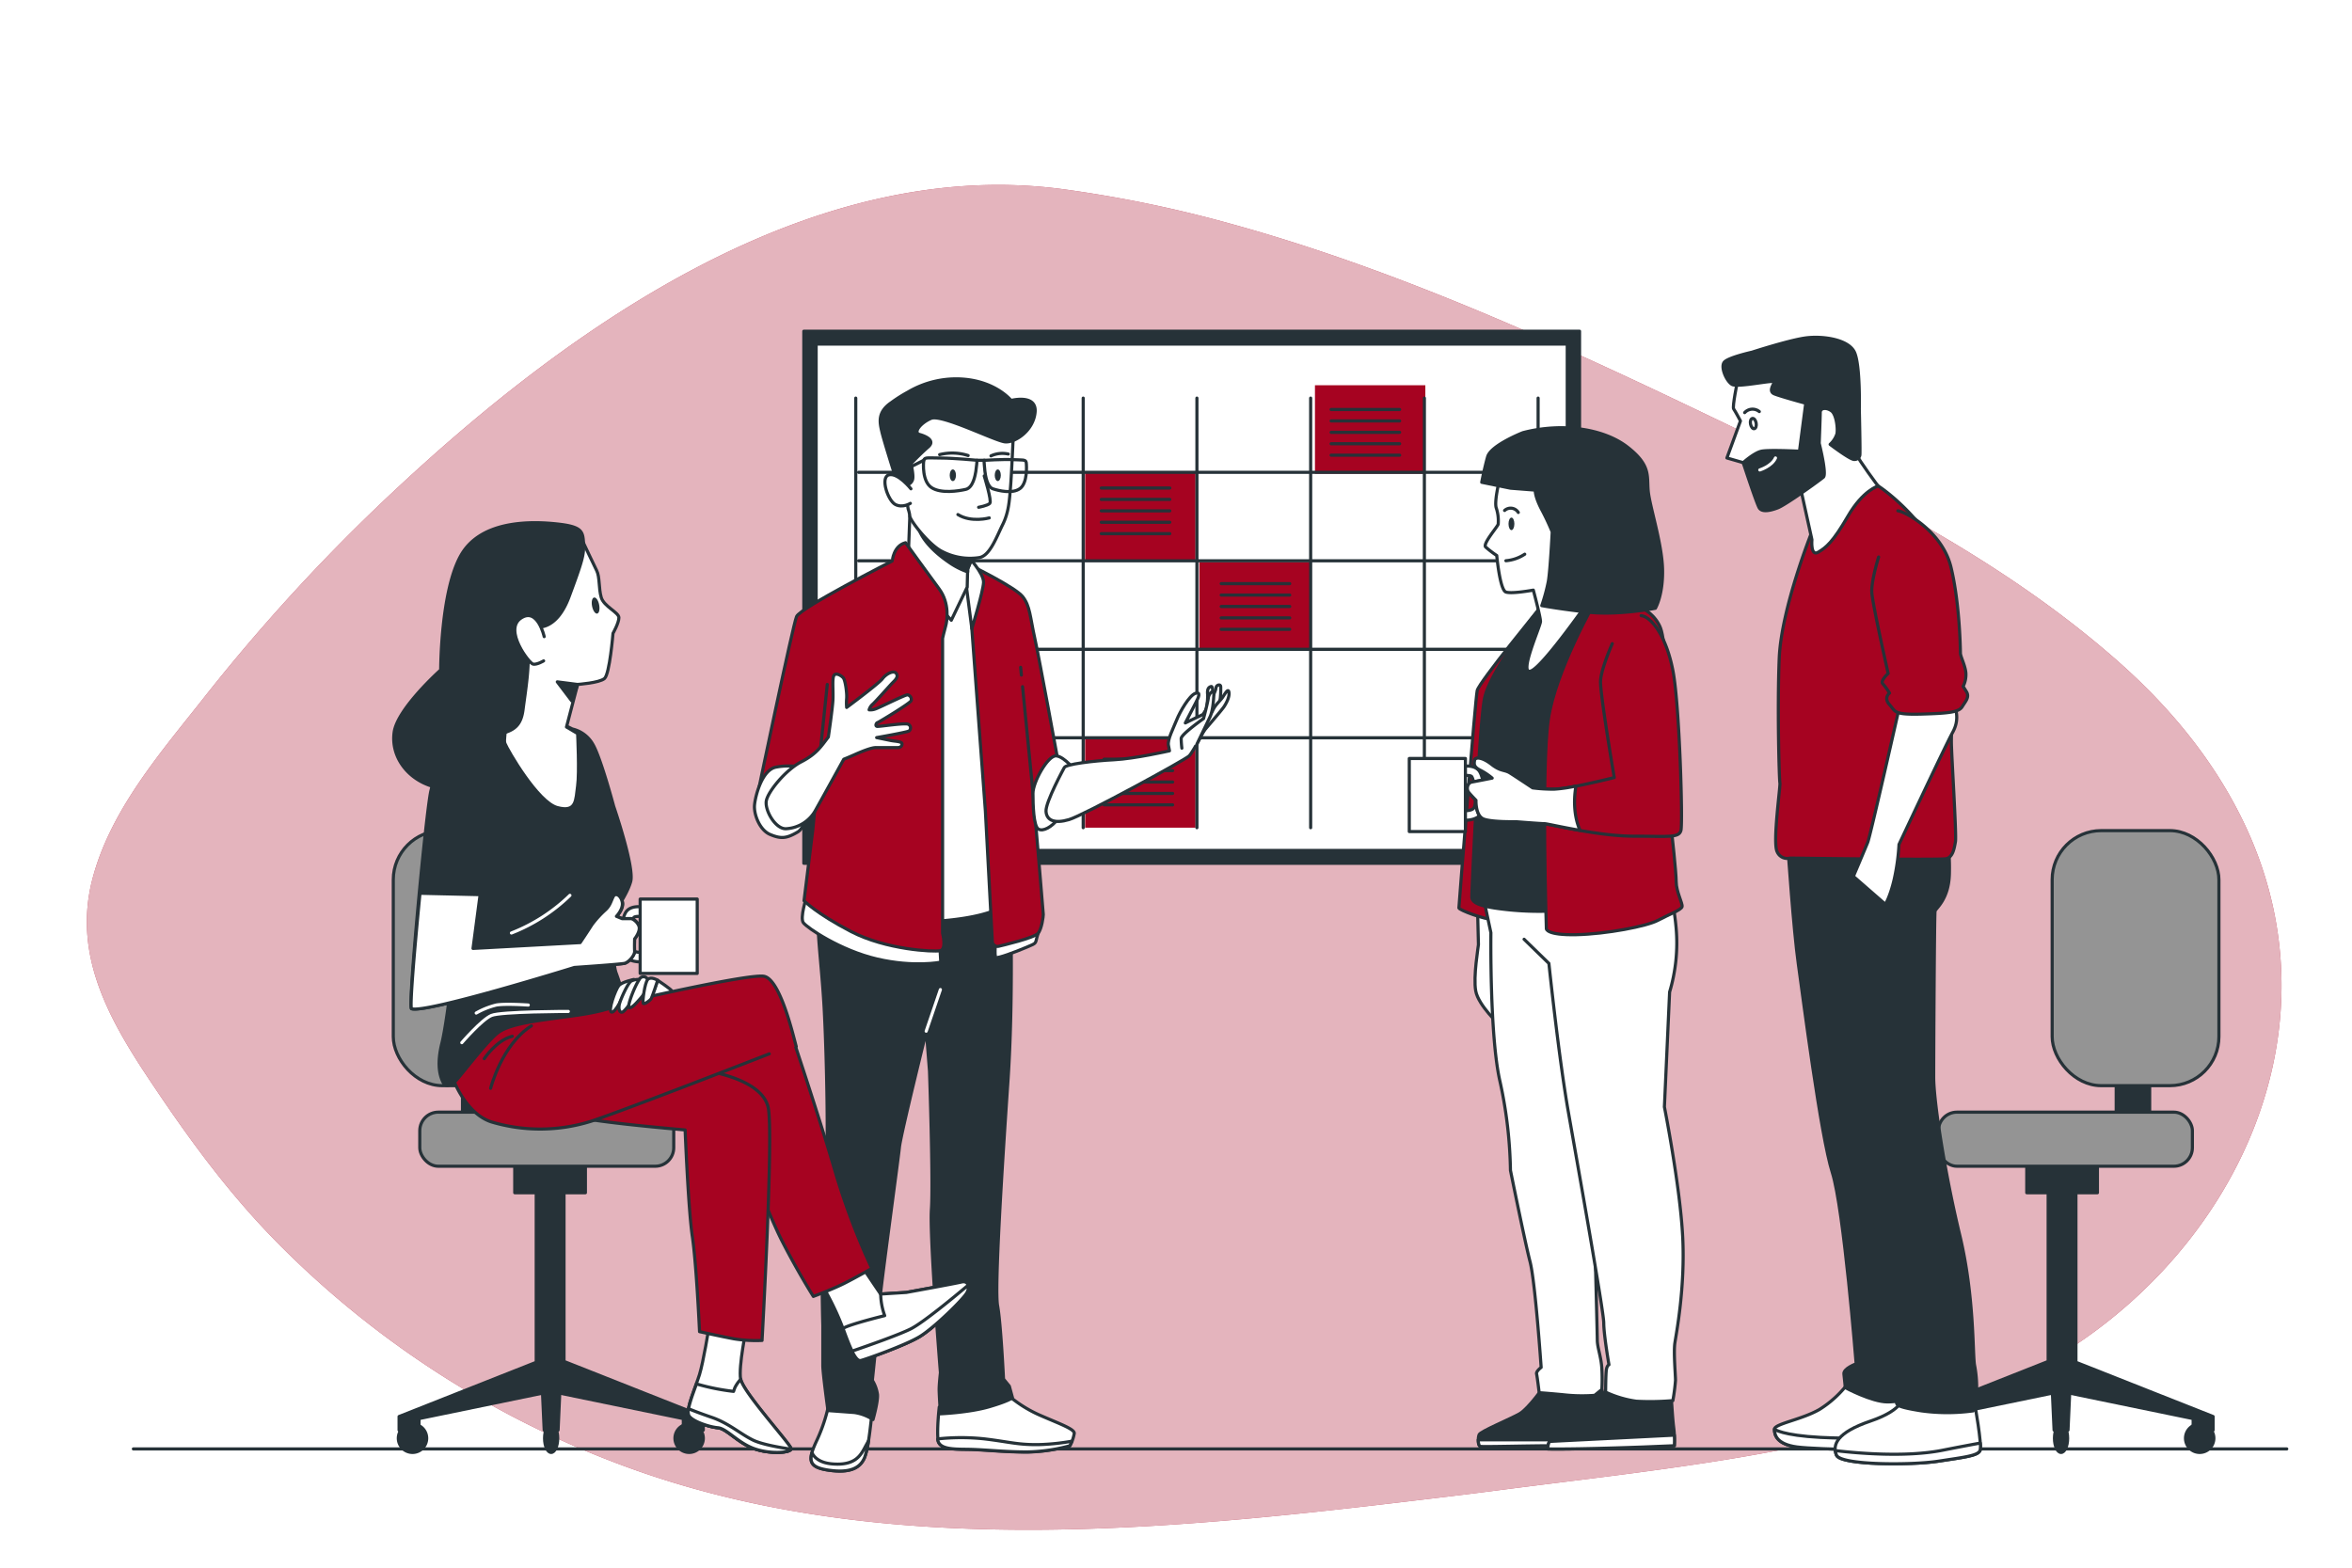 <?xml version="1.0"?>
<svg xmlns="http://www.w3.org/2000/svg" version="1.1" width="885" height="590" viewBox="0 0 65535 43690"><svg xmlns:xlink="http://www.w3.org/1999/xlink" xmlns:svgjs="http://svgjs.com/svgjs" class="animated" id="freepik_stories-standup-meeting" viewBox="0 0 750 500" version="1.1" width="65535" height="43690"><style>svg#freepik_stories-standup-meeting:not(.animated) .animable {opacity: 0;}svg#freepik_stories-standup-meeting.animated #freepik--character-4--inject-18 {animation: 6s Infinite  linear heartbeat;animation-delay: 15s;}svg#freepik_stories-standup-meeting.animated #freepik--character-1--inject-18 {animation: 6s Infinite  linear heartbeat;animation-delay: 8s;}            @keyframes heartbeat {                0% {                    transform: scale(1);                }                10% {                    transform: scale(1.1);                }                30% {                    transform: scale(1);                }                40% {                    transform: scale(1);                }                50% {                    transform: scale(1.1);                }                60% {                    transform: scale(1);                }                100% {                    transform: scale(1);                }            }        .animator-hidden { display: none; }</style><g id="freepik--background-simple--inject-18" class="animable" style="transform-origin: 377.61px 273.444px;"><path d="M673.9,209.62c-37.33-32.45-82-54.48-126.28-75.75C498,110,446.15,86.21,393,71.52a402,402,0,0,0-54-11.18c-80.13-10.7-156.82,43.54-212.3,95.25A592.08,592.08,0,0,0,65.19,222.3c-13.67,17.37-30,35.94-35.75,58.18-6.77,26.12,7.38,48,21.49,68.8C62.24,366,74,381.66,88.16,396.07a302.87,302.87,0,0,0,117.35,73.82c82.12,28.11,173.3,17.45,257.66,7.26q7.14-.86,14.26-1.79C529.52,468.57,581.27,464,630.87,445c72-27.55,120.5-108.43,84.46-183C705.47,241.61,691,224.47,673.9,209.62Z" style="fill: rgb(166, 3, 33); transform-origin: 377.61px 273.444px;" id="eli8aoaket6pj" class="animable"/><g id="el351r3qz4gk5"><path d="M673.9,209.62c-37.33-32.45-82-54.48-126.28-75.75C498,110,446.15,86.21,393,71.52a402,402,0,0,0-54-11.18c-80.13-10.7-156.82,43.54-212.3,95.25A592.08,592.08,0,0,0,65.19,222.3c-13.67,17.37-30,35.94-35.75,58.18-6.77,26.12,7.38,48,21.49,68.8C62.24,366,74,381.66,88.16,396.07a302.87,302.87,0,0,0,117.35,73.82c82.12,28.11,173.3,17.45,257.66,7.26q7.14-.86,14.26-1.79C529.52,468.57,581.27,464,630.87,445c72-27.55,120.5-108.43,84.46-183C705.47,241.61,691,224.47,673.9,209.62Z" style="fill: rgb(255, 255, 255); opacity: 0.7; transform-origin: 377.61px 273.444px;" class="animable"/></g></g><g id="freepik--Floor--inject-18" class="animable" style="transform-origin: 385.865px 462.12px;"><line x1="42.53" y1="462.12" x2="729.2" y2="462.12" style="fill: none; stroke: rgb(38, 50, 56); stroke-linecap: round; stroke-linejoin: round; transform-origin: 385.865px 462.12px;" id="elppmtng65tpo" class="animable"/></g><g id="freepik--Clock--inject-18" class="animable animator-hidden" style="transform-origin: 109.32px 131.04px;"><circle cx="109.32" cy="131.04" r="33.85" style="fill: none; stroke: rgb(38, 50, 56); stroke-linecap: round; stroke-linejoin: round; transform-origin: 109.32px 131.04px;" id="elwwjoxyp79yh" class="animable"/><g id="elp51zj3v0dg"><circle cx="109.32" cy="131.04" r="29.94" style="fill: none; stroke: rgb(38, 50, 56); stroke-linecap: round; stroke-linejoin: round; transform-origin: 109.32px 131.04px; transform: rotate(-13.28deg);" class="animable"/></g><circle cx="109.32" cy="131.04" r="2.86" style="fill: rgb(38, 50, 56); stroke: rgb(38, 50, 56); stroke-linecap: round; stroke-linejoin: round; transform-origin: 109.32px 131.04px;" id="eln42dur9ndyb" class="animable"/><polyline points="119.74 136.13 109.32 131.04 91.94 150.03" style="fill: none; stroke: rgb(38, 50, 56); stroke-linecap: round; stroke-linejoin: round; transform-origin: 105.84px 140.535px;" id="elb1w8vu0pn2p" class="animable"/></g><g id="freepik--Picture--inject-18" class="animable animator-hidden" style="transform-origin: 670.56px 148.72px;"><rect x="628.28" y="96.05" width="84.56" height="105.34" style="fill: none; stroke: rgb(38, 50, 56); stroke-linecap: round; stroke-linejoin: round; transform-origin: 670.56px 148.72px;" id="el48lx9ig99d" class="animable"/><rect x="631.05" y="99.5" width="79.04" height="98.46" style="fill: none; stroke: rgb(38, 50, 56); stroke-linecap: round; stroke-linejoin: round; transform-origin: 670.57px 148.73px;" id="el1kgpt210dky" class="animable"/><rect x="654.32" y="128.48" width="32.5" height="40.48" style="fill: none; stroke: rgb(38, 50, 56); stroke-linecap: round; stroke-linejoin: round; transform-origin: 670.57px 148.72px;" id="elvte91tw1dnl" class="animable"/></g><g id="freepik--Lamps--inject-18" class="animable animator-hidden" style="transform-origin: 391.595px 31.765px;"><line x1="391.59" y1="39.12" x2="391.59" y2="7.5" style="fill: none; stroke: rgb(38, 50, 56); stroke-linecap: round; stroke-linejoin: round; transform-origin: 391.59px 23.31px;" id="elomgj7u7smu" class="animable"/><polygon points="417.7 56.03 365.49 56.03 381.15 36.18 402.04 36.18 417.7 56.03" style="fill: rgb(38, 50, 56); transform-origin: 391.595px 46.105px;" id="elpn62m8wewjm" class="animable"/><line x1="676.08" y1="39.12" x2="676.08" y2="7.5" style="fill: none; stroke: rgb(38, 50, 56); stroke-linecap: round; stroke-linejoin: round; transform-origin: 676.08px 23.31px;" id="ellw52clihe1" class="animable"/><polygon points="702.18 56.03 649.97 56.03 665.63 36.18 686.52 36.18 702.18 56.03" style="fill: rgb(38, 50, 56); transform-origin: 676.075px 46.105px;" id="eldexpm0dasxr" class="animable"/><line x1="107.11" y1="39.12" x2="107.11" y2="7.5" style="fill: none; stroke: rgb(38, 50, 56); stroke-linecap: round; stroke-linejoin: round; transform-origin: 107.11px 23.31px;" id="el0u36qcy8bsap" class="animable"/><polygon points="133.22 56.03 81.01 56.03 96.67 36.18 117.55 36.18 133.22 56.03" style="fill: rgb(38, 50, 56); transform-origin: 107.115px 46.105px;" id="ell92wi10z7tr" class="animable"/></g><g id="freepik--Plant--inject-18" class="animable animator-hidden" style="transform-origin: 90.217px 360.172px;"><path d="M99.38,321.27h0a.1.1,0,0,0,0-.13.1.1,0,0,0-.13.05,129.24,129.24,0,0,0-6.74,21.16,197.64,197.64,0,0,0-3.73,21.93l-.53,5.54c-.08.93-.18,1.85-.24,2.78l-.16,2.78c-.08,1.85-.19,3.71-.24,5.57l0,5.57.06,2.78c0,.93.11,1.86.17,2.78.14,1.85.25,3.71.42,5.55.36,3.7.91,7.37,1.49,11a.09.09,0,0,0,.09.08.09.09,0,0,0,.1-.1h0c0-1.86-.09-3.71-.13-5.56s-.21-3.68-.19-5.53,0-3.68-.06-5.53l0-2.76,0-2.76,0-5.52.15-5.52.06-2.76c0-.92.11-1.84.16-2.75l.33-5.52a196.48,196.48,0,0,1,3.13-21.87A128,128,0,0,1,99.38,321.27Z" style="fill: rgb(38, 50, 56); transform-origin: 93.507px 364.921px;" id="el8kb0714f1a2" class="animable"/><path d="M100.17,350.14a.09.09,0,0,0-.06-.12.09.09,0,0,0-.12.06,128.32,128.32,0,0,0-6.25,28.43c-.49,4.83-1,9.66-1.1,14.52a120.2,120.2,0,0,0,.52,14.57.09.09,0,0,0,.08.08.09.09,0,0,0,.11-.08c.56-4.84.91-9.66,1.24-14.49s.39-9.65.7-14.47A128.74,128.74,0,0,1,97,364.28,132.26,132.26,0,0,1,100.17,350.14Z" style="fill: rgb(38, 50, 56); transform-origin: 96.389px 378.848px;" id="elhbrn54ksx6p" class="animable"/><path d="M116.18,360.29a.11.11,0,0,0-.14,0,49,49,0,0,0-10.7,9.33,43.12,43.12,0,0,0-4.18,5.82L100.3,377l-.68,1.69a15,15,0,0,0-.58,1.71c-.18.57-.37,1.15-.52,1.72a68.62,68.62,0,0,0-2.22,14.12,82.41,82.41,0,0,0,.53,14.22.11.11,0,0,0,.09.08.09.09,0,0,0,.11-.09l1.22-14.07A123.31,123.31,0,0,1,100,382.53c.13-.57.29-1.12.43-1.68a15.86,15.86,0,0,1,.5-1.66l.57-1.62.73-1.54a41.79,41.79,0,0,1,3.84-5.82,48.3,48.3,0,0,1,10.05-9.78h0A.11.11,0,0,0,116.18,360.29Z" style="fill: rgb(38, 50, 56); transform-origin: 106.194px 385.404px;" id="elzj8z9f1dv8b" class="animable"/><path d="M108.43,378.37a15.7,15.7,0,0,0-4.87,5.85,34.93,34.93,0,0,0-2.72,7.17c-.19.61-.34,1.23-.48,1.86l-.44,1.87a32.59,32.59,0,0,0-.47,3.8c0,1.28,0,2.55,0,3.83a35,35,0,0,0,.5,3.8.13.13,0,0,0,.08.08.11.11,0,0,0,.12-.08,33.41,33.41,0,0,0,.67-3.74c.2-1.24.39-2.47.54-3.71s.34-2.45.44-3.68.26-2.47.53-3.68a33.09,33.09,0,0,1,2.09-7.1,15.63,15.63,0,0,1,4.08-6.1h0a.1.1,0,0,0,0-.13A.1.1,0,0,0,108.43,378.37Z" style="fill: rgb(38, 50, 56); transform-origin: 103.987px 392.5px;" id="eld8ntbibk3bo" class="animable"/><path d="M86,392.47c-.53-6.25-1.56-12.43-2.53-18.61s-2.06-12.35-3.19-18.5-2.39-12.28-3.72-18.4a.1.1,0,0,0-.19,0c1.07,6.16,2,12.34,3,18.52s1.82,12.36,2.6,18.56,1.36,12.41,2.14,18.6l2.28,18.6a.11.11,0,0,0,.1.08.11.11,0,0,0,.1-.09c.07-1.57.07-3.14.11-4.71s-.06-3.13-.09-4.7C86.49,398.72,86.22,395.6,86,392.47Z" style="fill: rgb(38, 50, 56); transform-origin: 81.54px 374.106px;" id="elfvtd7byvec" class="animable"/><path d="M82.24,392.38c-.33-2.47-.79-4.93-1.26-7.38l-.88-3.65c-.29-1.22-.56-2.44-.91-3.64a103.15,103.15,0,0,0-4.78-14.21l-.75-1.72-.83-1.68c-.53-1.13-1.17-2.21-1.78-3.3a27.63,27.63,0,0,0-4.51-6,.1.1,0,0,0-.13,0,.1.1,0,0,0,0,.14h0a27.66,27.66,0,0,1,4.12,6.11c.54,1.11,1.12,2.21,1.58,3.35l.74,1.7.65,1.74a101.86,101.86,0,0,1,4.16,14.21c.57,2.41,1,4.86,1.41,7.28l.59,3.66c.21,1.22.47,2.43.64,3.65.39,2.45.84,4.88,1.27,7.33s.82,4.89,1.34,7.34a.1.1,0,0,0,.1.08.09.09,0,0,0,.09-.09q0-3.75-.17-7.49C82.79,397.35,82.5,394.87,82.24,392.38Z" style="fill: rgb(38, 50, 56); transform-origin: 74.741px 379.083px;" id="eln9ewzc0dn4" class="animable"/><path d="M77.07,392.7c-1.16-3.28-2.5-6.49-4-9.63a85.72,85.72,0,0,0-5-9.13.11.11,0,0,0-.13,0,.1.1,0,0,0,0,.14,85.29,85.29,0,0,1,4.25,9.4c1.27,3.2,2.41,6.44,3.37,9.74s1.67,6.64,2.55,9.95,1.67,6.64,2.68,10a.1.1,0,0,0,.09.07.09.09,0,0,0,.1-.09,49.73,49.73,0,0,0-1-10.4A64.84,64.84,0,0,0,77.07,392.7Z" style="fill: rgb(38, 50, 56); transform-origin: 74.447px 393.58px;" id="eljxb2z7nt6z" class="animable"/><path d="M76.86,403.62a23.16,23.16,0,0,0-2.75-5.77,24,24,0,0,0-4-5A18.81,18.81,0,0,0,67.56,391a10.62,10.62,0,0,0-2.89-1.31.1.1,0,0,0-.07.19h0a14.38,14.38,0,0,1,4.79,3.72,22.72,22.72,0,0,1,3.33,5.06c1,1.79,1.44,3.77,2.27,5.62.36.95.72,1.91,1.14,2.85A25.06,25.06,0,0,0,77.41,410h0a.11.11,0,0,0,.09.06.1.1,0,0,0,.1-.1,22.63,22.63,0,0,0-.12-3.19C77.33,405.7,77.11,404.66,76.86,403.62Z" style="fill: rgb(38, 50, 56); transform-origin: 71.073px 399.872px;" id="elqsw9j7l10yp" class="animable"/><path d="M77.24,345.91a17.79,17.79,0,0,1-12.6-13.39c-2.36-11,5.25-6.3-1.57-23.63s-5.25-21.26-2.89-26.25,3.67-3.41,5.77,3.15,9.72,16.8,12.6,36S77.24,345.91,77.24,345.91Z" style="fill: rgb(166, 3, 33); transform-origin: 68.862px 312.807px;" id="elo861lhwanl" class="animable"/><path d="M97.46,327.27s-6.83-2.36-7.09-15.23,5-10.23,5.77-26.25,1.84-27.3,4.73-27.56S111.37,266.1,114,284s-3.41,29.67-8.66,34.92S97.46,327.27,97.46,327.27Z" style="fill: rgb(166, 3, 33); transform-origin: 102.498px 292.747px;" id="elq9m2czbvbk" class="animable"/><path d="M73.57,361.4S72,352,68.84,347.48s-10-8.4-14.44-17.06-9.45-12.86-9.18-.53,5.77,18.64,12.6,22.84S73.57,361.4,73.57,361.4Z" style="fill: rgb(166, 3, 33); transform-origin: 59.39px 341.793px;" id="elefd2usyn0v" class="animable"/><path d="M70.68,377.67s-6.3-12.07-15.49-21-16.54-13.39-13.91-8.93,5.77,4.21,10.24,12.08,3.15,13.65,9.45,18.11S70.68,377.67,70.68,377.67Z" style="fill: rgb(166, 3, 33); transform-origin: 55.71px 362.919px;" id="elzb114nobco" class="animable"/><path d="M69.89,393.16c-.26-.79-.52-6.56-9.45-11.29s-17.32-2.89-16.27-.52,6.56,6.3,12.07,8.66S69.89,393.16,69.89,393.16Z" style="fill: rgb(166, 3, 33); transform-origin: 56.985px 386.043px;" id="elsl70gyioa4" class="animable"/><path d="M96.93,361.92s-3.94-5-1.84-15.49,6.83-7.87,12.08-13.39,4.2-6.3,9.45-12.07,10-8.93,12.07-6.56-1,9.71-4.2,13.91-8.13,6.3-10.5,11.55-1.31,13.65-7.35,17.59S96.93,361.92,96.93,361.92Z" style="fill: rgb(166, 3, 33); transform-origin: 111.919px 337.768px;" id="elp8br11l3dur" class="animable"/><path d="M110.06,364.81s9.45-10.76,16.27-18.64,9.45-13.91,9.71-8.66,2.37,9.45-3.15,16.27S110.06,364.81,110.06,364.81Z" style="fill: rgb(166, 3, 33); transform-origin: 123.356px 350.173px;" id="ela0saf4u4uyp" class="animable"/><path d="M105.07,382.13s-.26-4.2,14.7-13.91,21.26-11.55,19.69-7.61-8.14,7.87-15.23,15S105.07,382.13,105.07,382.13Z" style="fill: rgb(166, 3, 33); transform-origin: 122.382px 370.407px;" id="el1xkzwn8mbn4" class="animable"/><path d="M77.87,344.79S74.35,326,70.68,312.57s-6-21.53-6-21.53" style="fill: none; stroke: rgb(38, 50, 56); stroke-linecap: round; stroke-linejoin: round; stroke-width: 0.5px; transform-origin: 71.275px 317.915px;" id="el5673utlxs8x" class="animable"/><path d="M96.85,327.47s6.38-20.41,8.48-32.75-.26-21.53-1.31-27" style="fill: none; stroke: rgb(38, 50, 56); stroke-linecap: round; stroke-linejoin: round; stroke-width: 0.5px; transform-origin: 101.511px 297.595px;" id="el5l7mbtk575k" class="animable"/><path d="M72.74,361a99.72,99.72,0,0,0-9.67-13.78c-5.78-6.83-10.24-10.5-12.87-17.06" style="fill: none; stroke: rgb(38, 50, 56); stroke-linecap: round; stroke-linejoin: round; stroke-width: 0.5px; transform-origin: 61.47px 345.58px;" id="elcvvqjdmyufp" class="animable"/><path d="M96.93,361.92s2.1-12.6,7.09-19.16,15-16.8,18.9-23.37" style="fill: none; stroke: rgb(38, 50, 56); stroke-linecap: round; stroke-linejoin: round; stroke-width: 0.5px; transform-origin: 109.925px 340.655px;" id="elvje6yke22k" class="animable"/><path d="M69.27,392.87s-8.83-5.75-15.13-8.9" style="fill: none; stroke: rgb(38, 50, 56); stroke-linecap: round; stroke-linejoin: round; stroke-width: 0.5px; transform-origin: 61.705px 388.42px;" id="elz8wnuk1pqbi" class="animable"/><polygon points="100.85 462.12 76.13 462.12 70.83 403.43 106.15 403.43 100.85 462.12" style="fill: rgb(38, 50, 56); stroke: rgb(38, 50, 56); stroke-linecap: round; stroke-linejoin: round; transform-origin: 88.49px 432.775px;" id="elsfv5djf9y7e" class="animable"/></g><g id="freepik--Board--inject-18" class="animable" style="transform-origin: 380px 190.49px;"><rect x="256.32" y="105.64" width="247.36" height="169.7" style="fill: rgb(38, 50, 56); stroke: rgb(38, 50, 56); stroke-linecap: round; stroke-linejoin: round; transform-origin: 380px 190.49px;" id="elof4gyovvke" class="animable"/><rect x="260.25" y="109.73" width="239.51" height="161.51" style="fill: rgb(255, 255, 255); stroke: rgb(38, 50, 56); stroke-linecap: round; stroke-linejoin: round; transform-origin: 380.005px 190.485px;" id="elq1560u0j0j" class="animable"/><rect x="346.02" y="150.64" width="35.2" height="28.22" style="fill: rgb(166, 3, 33); transform-origin: 363.62px 164.75px;" id="elmrjhoshneg" class="animable"/><rect x="382.43" y="179.32" width="35.2" height="28.22" style="fill: rgb(166, 3, 33); transform-origin: 400.03px 193.43px;" id="el5q9njn9yyox" class="animable"/><rect x="346.02" y="235.76" width="35.2" height="28.22" style="fill: rgb(166, 3, 33); transform-origin: 363.62px 249.87px;" id="elxom6e8s5ab" class="animable"/><rect x="419.31" y="122.87" width="35.2" height="28.22" style="fill: rgb(166, 3, 33); transform-origin: 436.91px 136.98px;" id="elezzg8f9ab0i" class="animable"/><line x1="272.88" y1="126.97" x2="272.88" y2="263.99" style="fill: none; stroke: rgb(38, 50, 56); stroke-linecap: round; stroke-linejoin: round; transform-origin: 272.88px 195.48px;" id="elws2ixely8i" class="animable"/><line x1="309.14" y1="126.97" x2="309.14" y2="263.99" style="fill: none; stroke: rgb(38, 50, 56); stroke-linecap: round; stroke-linejoin: round; transform-origin: 309.14px 195.48px;" id="el4vdoheyyzhu" class="animable"/><line x1="345.41" y1="126.97" x2="345.41" y2="263.99" style="fill: none; stroke: rgb(38, 50, 56); stroke-linecap: round; stroke-linejoin: round; transform-origin: 345.41px 195.48px;" id="elnf4sptfxaof" class="animable"/><line x1="381.67" y1="126.97" x2="381.67" y2="263.99" style="fill: none; stroke: rgb(38, 50, 56); stroke-linecap: round; stroke-linejoin: round; transform-origin: 381.67px 195.48px;" id="elu3j9wco8xca" class="animable"/><line x1="417.94" y1="126.97" x2="417.94" y2="263.99" style="fill: none; stroke: rgb(38, 50, 56); stroke-linecap: round; stroke-linejoin: round; transform-origin: 417.94px 195.48px;" id="elpl7bawsrpg" class="animable"/><line x1="454.2" y1="126.97" x2="454.2" y2="263.99" style="fill: none; stroke: rgb(38, 50, 56); stroke-linecap: round; stroke-linejoin: round; transform-origin: 454.2px 195.48px;" id="el5t96qdfxf9" class="animable"/><line x1="490.47" y1="126.97" x2="490.47" y2="263.99" style="fill: none; stroke: rgb(38, 50, 56); stroke-linecap: round; stroke-linejoin: round; transform-origin: 490.47px 195.48px;" id="elucgo55lkp6" class="animable"/><line x1="273.79" y1="150.64" x2="490.93" y2="150.64" style="fill: none; stroke: rgb(38, 50, 56); stroke-linecap: round; stroke-linejoin: round; transform-origin: 382.36px 150.64px;" id="elqvq5sz7jrfb" class="animable"/><line x1="273.79" y1="178.86" x2="490.93" y2="178.86" style="fill: none; stroke: rgb(38, 50, 56); stroke-linecap: round; stroke-linejoin: round; transform-origin: 382.36px 178.86px;" id="elcsuevc68bto" class="animable"/><line x1="273.79" y1="207.09" x2="490.93" y2="207.09" style="fill: none; stroke: rgb(38, 50, 56); stroke-linecap: round; stroke-linejoin: round; transform-origin: 382.36px 207.09px;" id="elg1349e8jaif" class="animable"/><line x1="273.79" y1="235.31" x2="490.93" y2="235.31" style="fill: none; stroke: rgb(38, 50, 56); stroke-linecap: round; stroke-linejoin: round; transform-origin: 382.36px 235.31px;" id="elmzc5umise8c" class="animable"/><line x1="351.17" y1="155.65" x2="373.02" y2="155.65" style="fill: none; stroke: rgb(38, 50, 56); stroke-linecap: round; stroke-linejoin: round; transform-origin: 362.095px 155.65px;" id="elxs8ynhxyytg" class="animable"/><line x1="351.17" y1="159.29" x2="373.02" y2="159.29" style="fill: none; stroke: rgb(38, 50, 56); stroke-linecap: round; stroke-linejoin: round; transform-origin: 362.095px 159.29px;" id="eltojrmmva0h" class="animable"/><line x1="351.17" y1="162.93" x2="373.02" y2="162.93" style="fill: none; stroke: rgb(38, 50, 56); stroke-linecap: round; stroke-linejoin: round; transform-origin: 362.095px 162.93px;" id="elcwm316yeoaw" class="animable"/><line x1="351.17" y1="166.57" x2="373.02" y2="166.57" style="fill: none; stroke: rgb(38, 50, 56); stroke-linecap: round; stroke-linejoin: round; transform-origin: 362.095px 166.57px;" id="elgtk7ys605t" class="animable"/><line x1="351.17" y1="170.21" x2="373.02" y2="170.21" style="fill: none; stroke: rgb(38, 50, 56); stroke-linecap: round; stroke-linejoin: round; transform-origin: 362.095px 170.21px;" id="eluz40z7ue7cs" class="animable"/><line x1="389.41" y1="186.15" x2="411.26" y2="186.15" style="fill: none; stroke: rgb(38, 50, 56); stroke-linecap: round; stroke-linejoin: round; transform-origin: 400.335px 186.15px;" id="eldrgds11tenc" class="animable"/><line x1="389.41" y1="189.79" x2="411.26" y2="189.79" style="fill: none; stroke: rgb(38, 50, 56); stroke-linecap: round; stroke-linejoin: round; transform-origin: 400.335px 189.79px;" id="elg2goio8pbc6" class="animable"/><line x1="389.41" y1="193.43" x2="411.26" y2="193.43" style="fill: none; stroke: rgb(38, 50, 56); stroke-linecap: round; stroke-linejoin: round; transform-origin: 400.335px 193.43px;" id="eloo6atgfkiw" class="animable"/><line x1="389.41" y1="197.07" x2="411.26" y2="197.07" style="fill: none; stroke: rgb(38, 50, 56); stroke-linecap: round; stroke-linejoin: round; transform-origin: 400.335px 197.07px;" id="elyqiec9a5ohd" class="animable"/><line x1="389.41" y1="200.71" x2="411.26" y2="200.71" style="fill: none; stroke: rgb(38, 50, 56); stroke-linecap: round; stroke-linejoin: round; transform-origin: 400.335px 200.71px;" id="el8nx20p3g5a6" class="animable"/><line x1="352.08" y1="242.14" x2="373.93" y2="242.14" style="fill: none; stroke: rgb(38, 50, 56); stroke-linecap: round; stroke-linejoin: round; transform-origin: 363.005px 242.14px;" id="elxjxew2ro3h" class="animable"/><line x1="352.08" y1="245.78" x2="373.93" y2="245.78" style="fill: none; stroke: rgb(38, 50, 56); stroke-linecap: round; stroke-linejoin: round; transform-origin: 363.005px 245.78px;" id="elb3a3yon0wsp" class="animable"/><line x1="352.08" y1="249.42" x2="373.93" y2="249.42" style="fill: none; stroke: rgb(38, 50, 56); stroke-linecap: round; stroke-linejoin: round; transform-origin: 363.005px 249.42px;" id="el7sha3qdih3g" class="animable"/><line x1="352.08" y1="253.06" x2="373.93" y2="253.06" style="fill: none; stroke: rgb(38, 50, 56); stroke-linecap: round; stroke-linejoin: round; transform-origin: 363.005px 253.06px;" id="el4os2za83sot" class="animable"/><line x1="352.08" y1="256.7" x2="373.93" y2="256.7" style="fill: none; stroke: rgb(38, 50, 56); stroke-linecap: round; stroke-linejoin: round; transform-origin: 363.005px 256.7px;" id="el347ptrtg75s" class="animable"/><line x1="424.46" y1="130.61" x2="446.31" y2="130.61" style="fill: none; stroke: rgb(38, 50, 56); stroke-linecap: round; stroke-linejoin: round; transform-origin: 435.385px 130.61px;" id="elnng4pkk2kj" class="animable"/><line x1="424.46" y1="134.25" x2="446.31" y2="134.25" style="fill: none; stroke: rgb(38, 50, 56); stroke-linecap: round; stroke-linejoin: round; transform-origin: 435.385px 134.25px;" id="el7j90eip9jqj" class="animable"/><line x1="424.46" y1="137.89" x2="446.31" y2="137.89" style="fill: none; stroke: rgb(38, 50, 56); stroke-linecap: round; stroke-linejoin: round; transform-origin: 435.385px 137.89px;" id="elnb3fz1xm1h" class="animable"/><line x1="424.46" y1="141.53" x2="446.31" y2="141.53" style="fill: none; stroke: rgb(38, 50, 56); stroke-linecap: round; stroke-linejoin: round; transform-origin: 435.385px 141.53px;" id="elfl8qdsw9ne6" class="animable"/><line x1="424.46" y1="145.18" x2="446.31" y2="145.18" style="fill: none; stroke: rgb(38, 50, 56); stroke-linecap: round; stroke-linejoin: round; transform-origin: 435.385px 145.18px;" id="elitadvfr3749" class="animable"/></g><g id="freepik--Chair--inject-18" class="animable" style="transform-origin: 658.13px 364.08px;"><g id="el1fghldc5409"><rect x="674.81" y="340.5" width="10.67" height="18.95" style="fill: rgb(38, 50, 56); stroke: rgb(38, 50, 56); stroke-linecap: round; stroke-linejoin: round; transform-origin: 680.145px 349.975px; transform: rotate(180deg);" class="animable"/></g><g id="elhmu1jmh7bd"><rect x="654.39" y="264.92" width="53.17" height="81.34" rx="15.63" style="fill: rgb(148, 148, 148); stroke: rgb(38, 50, 56); stroke-linecap: round; stroke-linejoin: round; transform-origin: 680.975px 305.59px; transform: rotate(180deg);" class="animable"/></g><path d="M696.91,458.73a4.52,4.52,0,1,1,4.51,4.51A4.51,4.51,0,0,1,696.91,458.73Z" style="fill: rgb(38, 50, 56); stroke: rgb(38, 50, 56); stroke-linecap: round; stroke-linejoin: round; transform-origin: 701.43px 458.72px;" id="elms61tv6gpsn" class="animable"/><path d="M608.7,458.73a4.52,4.52,0,1,1,4.51,4.51A4.51,4.51,0,0,1,608.7,458.73Z" style="fill: rgb(38, 50, 56); stroke: rgb(38, 50, 56); stroke-linecap: round; stroke-linejoin: round; transform-origin: 613.22px 458.72px;" id="elyec3y1r5qv9" class="animable"/><path d="M655.12,458.73c0-2.5.94-4.52,2.1-4.52s2.1,2,2.1,4.52-.94,4.51-2.1,4.51S655.12,461.22,655.12,458.73Z" style="fill: rgb(38, 50, 56); stroke: rgb(38, 50, 56); stroke-linecap: round; stroke-linejoin: round; transform-origin: 657.22px 458.725px;" id="el10yow7lc9v2" class="animable"/><polygon points="653.11 434.22 653.11 369.5 661.97 369.5 661.97 434.49 705.71 451.79 705.71 456.13 699.35 456.13 699.35 452.45 657.21 443.76 615.06 452.45 615.06 456.13 608.71 456.13 608.71 451.79 653.11 434.22" style="fill: rgb(38, 50, 56); stroke: rgb(38, 50, 56); stroke-linecap: round; stroke-linejoin: round; transform-origin: 657.21px 412.815px;" id="elrnmirzppsg" class="animable"/><polygon points="659.44 456.12 655 456.12 654.05 435.11 660.39 435.11 659.44 456.12" style="fill: rgb(38, 50, 56); stroke: rgb(38, 50, 56); stroke-linecap: round; stroke-linejoin: round; transform-origin: 657.22px 445.615px;" id="el8orkdkor93w" class="animable"/><g id="elq2dvwy4ubn"><rect x="646.29" y="367.03" width="22.53" height="13.38" style="fill: rgb(38, 50, 56); stroke: rgb(38, 50, 56); stroke-linecap: round; stroke-linejoin: round; transform-origin: 657.555px 373.72px; transform: rotate(180deg);" class="animable"/></g><g id="elh03eih37598"><rect x="618.12" y="354.71" width="80.98" height="17.25" rx="5.91" style="fill: rgb(148, 148, 148); stroke: rgb(38, 50, 56); stroke-linecap: round; stroke-linejoin: round; transform-origin: 658.61px 363.335px; transform: rotate(180deg);" class="animable"/></g></g><g id="freepik--character-4--inject-18" class="animable" style="transform-origin: 590.481px 287.223px;"><path d="M589.72,440.64a34,34,0,0,1-9.56,8.91c-5.65,3.25-14.33,4.56-14.33,6.29s.65,4.78,7.16,5.65,34.75,1.3,38.44.43.22-19.11.22-19.11S594.49,443.68,589.72,440.64Z" style="fill: rgb(255, 255, 255); stroke: rgb(38, 50, 56); stroke-linecap: round; stroke-linejoin: round; transform-origin: 589.479px 451.518px;" id="elg0hj06l12b" class="animable"/><path d="M573,461.49c6.52.87,34.75,1.3,38.44.43.94-.22,1.42-1.57,1.6-3.47-7.87.25-23.22.48-32.43,0-12.38-.65-14.77-2.61-14.77-2.61C565.83,457.58,566.48,460.62,573,461.49Z" style="fill: rgb(255, 255, 255); stroke: rgb(38, 50, 56); stroke-linecap: round; stroke-linejoin: round; transform-origin: 589.44px 459.118px;" id="elcttfiklw0uc" class="animable"/><path d="M570.17,270.82s1.74,25.63,3.26,36.49,7.17,55.15,10.86,66.66,7.6,61,7.6,61-4.13,1.52-3.91,3.25.43,4.35.43,4.35,8.47,4.56,13.47,4.56S613.17,445,613.17,445s-1.3-19.33-2-34.53-6.94-79.92-6.94-79.92L603,266.05Z" style="fill: rgb(38, 50, 56); stroke: rgb(38, 50, 56); stroke-linecap: round; stroke-linejoin: round; transform-origin: 591.67px 356.59px;" id="el6609prge4sb" class="animable"/><path d="M606.87,445.42s.44,4.13-10.42,7.82-12.16,7.6-10.86,10.86,23.89,3.25,32.36,1.95,12.81-1.74,13.46-3.47-1.74-15-1.74-15Z" style="fill: rgb(255, 255, 255); stroke: rgb(38, 50, 56); stroke-linecap: round; stroke-linejoin: round; transform-origin: 608.35px 456.142px;" id="elypg8v2rjva7" class="animable"/><path d="M631.41,462.58a7.47,7.47,0,0,0,.06-2.33c-3,.55-7,1.3-12.22,2.33-11.6,2.25-26.9.92-34,.08a5.65,5.65,0,0,0,.37,1.44c1.3,3.25,23.89,3.25,32.36,1.95S630.76,464.31,631.41,462.58Z" style="fill: rgb(255, 255, 255); stroke: rgb(38, 50, 56); stroke-linecap: round; stroke-linejoin: round; transform-origin: 608.392px 463.556px;" id="elllgh32plr0k" class="animable"/><path d="M578,277.12l6.3,7.6s4.77,52.55,6.51,66.24,10,62.54,10,62.54L606,439.56l-1.3,3.25a9.81,9.81,0,0,0,0,4.35c.22.87-.22,1.52,8,2.82a60.38,60.38,0,0,0,16.51,0,17.5,17.5,0,0,0,1.08-6.08,37.19,37.19,0,0,0-.65-8.47c-.65-3.47,0-21.93-4.77-41.69s-8.26-42.57-8.26-50.17.22-52.12.44-53,4.34-3.7,4.56-11.73-.87-11.08-.87-11.08H578.42" style="fill: rgb(38, 50, 56); stroke: rgb(38, 50, 56); stroke-linecap: round; stroke-linejoin: round; transform-origin: 604.158px 359.153px;" id="eltdgu2w28lg" class="animable"/><path d="M577.77,169.63S568,194,567.35,210s0,38.87.22,39.74-2.39,19.11-.87,21.93a3.48,3.48,0,0,0,4.12,2s47.56.65,49.73.21,2.61-3.25,3-5.43-1.3-28-1.3-31.92,1.3-47.56-4.13-59.72-18.89-22.15-20.63-22.58S581.68,158.55,577.77,169.63Z" style="fill: rgb(166, 3, 33); stroke: rgb(38, 50, 56); stroke-linecap: round; stroke-linejoin: round; transform-origin: 594.915px 214.118px;" id="el2ftgu34ihc7" class="animable"/><path d="M554,121.8s-1.66,8-1.17,8.64,2.16,3.82,2.16,3.82l-4.32,11.8,5.16,1.49,7.31,12.63L574.45,157l3.33,15.12s-.5,5.48,2,4,4.65-3.16,9.47-11.47,9.63-9.63,9.63-9.63-6-8-7.14-10.47-.5-6.64-2.49-16.78-8.81-12.29-18.11-12.29S554.85,117.31,554,121.8Z" style="fill: rgb(255, 255, 255); stroke: rgb(38, 50, 56); stroke-linecap: round; stroke-linejoin: round; transform-origin: 574.775px 145.927px;" id="el5f1cvf6fxxo" class="animable"/><path d="M558.67,112.33s-7.48,1.66-8.81,3.16.67,6.14,2.5,7.14S566,121,565.81,121.8s-2,3,0,3.82,10,3,10,3l-2,15.29s-9.8-.5-12.13,0-5.81,3.65-5.81,3.65S560.16,160.68,561,162s3.15,1,5.81,0,13.46-8.81,14.62-9.81-1.33-10.8-1.33-10.8.33-8.14.33-9.8,2.16-1.66,3.66-.5,2,5.65,1.66,7.31a7.71,7.71,0,0,1-2.16,3.33s6.31,4.81,7.64,4.81a1.72,1.72,0,0,0,1.83-1.32c.17-.5-.17-14.79-.17-14.79s.34-13.62-1.49-17.94-10.47-5.49-15.95-4.66S558.67,112.33,558.67,112.33Z" style="fill: rgb(38, 50, 56); stroke: rgb(38, 50, 56); stroke-linecap: round; stroke-linejoin: round; transform-origin: 571.268px 135.228px;" id="elpxkrqxpufnl" class="animable"/><path d="M560,134.93c.16.91-.11,1.71-.61,1.8s-1-.58-1.19-1.48.12-1.71.62-1.79S559.83,134,560,134.93Z" style="fill: none; stroke: rgb(38, 50, 56); stroke-linecap: round; stroke-linejoin: round; transform-origin: 559.095px 135.096px;" id="ellxevif1exts" class="animable"/><path d="M556.34,131.6a3.41,3.41,0,0,1,4.66-.33" style="fill: none; stroke: rgb(38, 50, 56); stroke-linecap: round; stroke-linejoin: round; transform-origin: 558.67px 131.052px;" id="elu0znwneeqo" class="animable"/><path d="M561.16,149.88s3.82-1.17,5-3.82" style="fill: none; stroke: rgb(255, 255, 255); stroke-linecap: round; stroke-linejoin: round; transform-origin: 563.66px 147.97px;" id="elcu6msygpj5" class="animable"/><path d="M605.79,225s-9.34,41.48-10.21,43.65S591,279.51,591,279.51l10.21,8.9s1.52-2.39,2.82-8a68.28,68.28,0,0,0,1.52-11.08s14.77-31.48,17.15-35.83.66-7.6.66-8.68S605.79,225,605.79,225Z" style="fill: rgb(255, 255, 255); stroke: rgb(38, 50, 56); stroke-linecap: round; stroke-linejoin: round; transform-origin: 607.48px 256.396px;" id="elw5c8lla5err" class="animable"/><path d="M599.05,177.66s-2.38,7.6-2.17,11.29,5.21,25.85,5.21,25.85-2.6,2.39-1.73,3.25a21.63,21.63,0,0,1,2.17,3s-2,1.52,0,3.7,1.08,3.25,10.2,3,11.95-.66,13-2.39,2.39-3,1.31-4.78L626,218.92a8.25,8.25,0,0,0,.87-4.34c-.22-2.39-1.74-5.21-1.74-6.3s-.21-15.85-3-27.36-14.76-17.81-16.94-18" style="fill: rgb(166, 3, 33); stroke: rgb(38, 50, 56); stroke-linecap: round; stroke-linejoin: round; transform-origin: 612.153px 195.353px;" id="ely0vqwlqh5y" class="animable"/></g><g id="freepik--character-3--inject-18" class="animable" style="transform-origin: 493.054px 299.293px;"><path d="M471.09,287.13s.35,13.62.35,14.13-1.71,10.22-.86,14.82,7.67,10.9,7.67,10.9l.68-41Z" style="fill: rgb(255, 255, 255); stroke: rgb(38, 50, 56); stroke-linecap: round; stroke-linejoin: round; transform-origin: 474.637px 306.48px;" id="elq22vcok908" class="animable"/><path d="M491.64,193.2s-20,24.36-20.6,27.06-5.83,68.69-5.83,69.32,8.12,3.75,11.45,3.75h4.78s-5.62-45.38-3.12-62.24,8.54-21.65,13.12-28.1S496,191.54,491.64,193.2Z" style="fill: rgb(166, 3, 33); stroke: rgb(38, 50, 56); stroke-linecap: round; stroke-linejoin: round; transform-origin: 480.051px 243.104px;" id="elo38og5wpu7" class="animable"/><path d="M492.69,441.74s-5.21,7.49-8.12,9.16-12.49,5.62-12.91,6.66-.41,3.54.42,3.75,15.19-.21,23.94-.21,14.57.41,15.61-.63.21-14.57-.84-17.27l-1-2.71-15.61-.42Z" style="fill: rgb(38, 50, 56); stroke: rgb(38, 50, 56); stroke-linecap: round; stroke-linejoin: round; transform-origin: 491.748px 450.719px;" id="elayta6nq6znw" class="animable"/><path d="M512,459.22H471.39c0,1,.18,2,.69,2.09.83.2,15.19-.21,23.94-.21s14.57.41,15.61-.63A2.62,2.62,0,0,0,512,459.22Z" style="fill: rgb(255, 255, 255); stroke: rgb(38, 50, 56); stroke-linecap: round; stroke-linejoin: round; transform-origin: 491.695px 460.292px;" id="el59tzmxziic" class="animable"/><path d="M472.7,284.79l2.71,12.7s-.42,33.1,2.91,47.46a141.92,141.92,0,0,1,3.33,28.31s4.58,22.69,6.25,29.14,3.54,33.72,3.54,33.72-1.67,1.25-1.46,2.08.83,6,.83,6,.83,0,7.5.62a53.5,53.5,0,0,0,10.19.21l2.29-1.87a58,58,0,0,0,0-6.66c-.2-3.75-1.45-6.67-1.45-9.16s-1.46-57.45-1.46-57.45l.62-86.18-36.42-2.08Z" style="fill: rgb(255, 255, 255); stroke: rgb(38, 50, 56); stroke-linecap: round; stroke-linejoin: round; transform-origin: 491.483px 363.405px;" id="elshs5qp5fci" class="animable"/><path d="M513.08,441.32a40.43,40.43,0,0,1-3.74,7.08c-1.88,2.5-9.58,6.87-12.7,8.53a6.25,6.25,0,0,0-3.12,5.21s7.07.21,30.39-.63l10-.41a31,31,0,0,0-.21-5.83c-.41-3.12-.83-11-.83-11Z" style="fill: rgb(38, 50, 56); stroke: rgb(38, 50, 56); stroke-linecap: round; stroke-linejoin: round; transform-origin: 513.741px 451.742px;" id="elxy7nytinnoc" class="animable"/><path d="M523.91,461.51l10-.41a29,29,0,0,0,0-3.37l-39.84,2a6.63,6.63,0,0,0-.55,2.38S500.59,462.35,523.91,461.51Z" style="fill: rgb(255, 255, 255); stroke: rgb(38, 50, 56); stroke-linecap: round; stroke-linejoin: round; transform-origin: 513.739px 459.936px;" id="elm3xkkfh7d5b" class="animable"/><path d="M486,299.57l7.91,7.7s3.13,30,6.25,47.67,11.24,63.28,11.24,67,1.66,13.33,1.66,13.33-.62.2-.83,1.66S512,444,512,444a34.16,34.16,0,0,0,9.79,2.91,83,83,0,0,0,11.65-.2,63.35,63.35,0,0,0,.84-6.46c0-1.66-.63-8.95-.21-11.86s3.33-17.7,2.5-33.93-5.83-41.42-5.83-41.42l1.66-36.64a54.44,54.44,0,0,0,2.08-20.4c-1-11.24-3.53-15.61-3.53-15.61l-48.71.21" style="fill: rgb(255, 255, 255); stroke: rgb(38, 50, 56); stroke-linecap: round; stroke-linejoin: round; transform-origin: 509.479px 363.708px;" id="el87q1j8xx0bv" class="animable"/><path d="M491.64,193.2S475,213.81,473.33,223s-4,61-4,63.07,3.33,2.91,7.29,3.54a95.57,95.57,0,0,0,17.07,1c6.86-.21,13.94-2.5,15-3.75s-1-38.09,2.5-58.28,7.08-31,5-35S498.72,189,491.64,193.2Z" style="fill: rgb(38, 50, 56); stroke: rgb(38, 50, 56); stroke-linecap: round; stroke-linejoin: round; transform-origin: 493.068px 240.48px;" id="elm7z6slrovh" class="animable"/><path d="M508.5,192.16S496,214,493.73,229.42s-.63,66.82-.63,66.82,0,2.08,9.58,1.87,22.48-2.7,26-4.58,7.49-3.33,7.7-4.37-1.88-4.78-1.88-7.91-1.45-16-1.45-16-.42-56.82-3.54-64.94S514.12,189.87,508.5,192.16Z" style="fill: rgb(166, 3, 33); stroke: rgb(38, 50, 56); stroke-linecap: round; stroke-linejoin: round; transform-origin: 514.461px 244.725px;" id="el0s53yc61fg" class="animable"/><path d="M478.11,153.24s-1.66,6.66-1,8.74a13,13,0,0,1,.63,5.2c-.21.84-5,6.25-4,7.29a32.2,32.2,0,0,0,3.54,2.71s1,11,2.92,11.65,8.74-.62,8.74-.62,2.29,8.53,2.29,10-7.08,17.07-3.12,15.82,19.77-24.15,19.77-24.15-.21-29.35-4.79-36.84S484.78,146.79,478.11,153.24Z" style="fill: rgb(255, 255, 255); stroke: rgb(38, 50, 56); stroke-linecap: round; stroke-linejoin: round; transform-origin: 490.741px 181px;" id="el4hk98hnkr3v" class="animable"/><path d="M482.9,167.08c0,1.09-.42,2-.93,2s-.94-.89-.94-2,.42-2,.94-2S482.9,166,482.9,167.08Z" style="fill: rgb(38, 50, 56); transform-origin: 481.965px 167.08px;" id="elblojslomfyr" class="animable"/><path d="M479.78,162.81a2.88,2.88,0,0,1,4.37.63" style="fill: none; stroke: rgb(38, 50, 56); stroke-linecap: round; stroke-linejoin: round; transform-origin: 481.965px 162.758px;" id="elaaqkbknx2pc" class="animable"/><path d="M480.2,178.84a12.73,12.73,0,0,0,6-2.08" style="fill: none; stroke: rgb(38, 50, 56); stroke-linecap: round; stroke-linejoin: round; transform-origin: 483.2px 177.8px;" id="eloo3jhzvel" class="animable"/><path d="M485.61,138s-10.2,4-11.24,7.7-1.88,8.12-1.88,8.12l9.16,1.88,7.91.62s-.21,1.87,2.08,6.24a76.16,76.16,0,0,1,3.33,7.08s-.62,12.28-1.24,15.82a59,59,0,0,1-2.09,7.7s5.21,1,14.78,2.09S527.86,194,527.86,194s2.5-4.17,2.29-12.49-4.16-20.19-4.58-25,.84-8.12-6.66-13.95S498.1,134.71,485.61,138Z" style="fill: rgb(38, 50, 56); stroke: rgb(38, 50, 56); stroke-linecap: round; stroke-linejoin: round; transform-origin: 501.326px 165.981px;" id="elv33qgzun2q" class="animable"/><path d="M467.17,261.61a10.19,10.19,0,0,1-1.57-.11l.47-3c1,.15,3.26.14,3.95-.84.94-1.34.2-8.77-.75-10-.36-.42-2.07-.42-3.3-.13l-.69-2.93c.74-.17,4.52-.93,6.27,1.11s2.8,11,.92,13.7C471.18,261.27,468.78,261.61,467.17,261.61Z" style="fill: rgb(255, 255, 255); stroke: rgb(38, 50, 56); stroke-linecap: round; stroke-linejoin: round; transform-origin: 469.373px 252.966px;" id="elz72k0pz778" class="animable"/><rect x="449.39" y="241.91" width="17.9" height="23.31" style="fill: rgb(255, 255, 255); stroke: rgb(38, 50, 56); stroke-linecap: round; stroke-linejoin: round; transform-origin: 458.34px 253.565px;" id="elbg9baw5nxzp" class="animable"/><path d="M514.12,205.28s-3.53,7.91-3.74,11.86S514.75,248,514.75,248s-15,3.74-19.15,3.74a50.73,50.73,0,0,1-6.87-.41s-5.62-3.75-7.29-4.79-2.91-.42-5.82-2.71-5.21-2.49-5.42-1.24-.2,2.08,1.88,3.12a19.81,19.81,0,0,1,3.74,2.5s-5,1-6.45,1.25-1.87,2.28-1,3.33,2.29,2.49,2.29,2.49-.21,5,2.5,6,10.2.83,10.2.83,7.91.63,9.16.63,17.07,3.95,28.31,3.95,14.57.63,15.19-1.87-.42-39.34-2.5-50.58-6.87-17.49-10.2-17.9" style="fill: rgb(166, 3, 33); stroke: rgb(38, 50, 56); stroke-linecap: round; stroke-linejoin: round; transform-origin: 502.059px 231.55px;" id="elli9tm7s3i9n" class="animable"/><path d="M502.52,250.7a44.74,44.74,0,0,1-6.92,1,50.73,50.73,0,0,1-6.87-.41s-5.62-3.75-7.29-4.79-2.91-.42-5.82-2.71-5.21-2.49-5.42-1.24-.2,2.08,1.88,3.12a19.81,19.81,0,0,1,3.74,2.5s-5,1-6.45,1.25-1.87,2.28-1,3.33,2.29,2.49,2.29,2.49-.21,5,2.5,6,10.2.83,10.2.83,7.91.63,9.16.63c.66,0,5.36,1.1,11.31,2.13C501.64,259.82,501.92,254.35,502.52,250.7Z" style="fill: rgb(255, 255, 255); stroke: rgb(38, 50, 56); stroke-linecap: round; stroke-linejoin: round; transform-origin: 485.875px 253.308px;" id="el02g0xjqkshll" class="animable"/></g><g id="freepik--character-2--inject-18" class="animable" style="transform-origin: 316.248px 295.01px;"><path d="M264.59,446.37a53.05,53.05,0,0,1-4,12.76c-3,6.37-3.19,8.77,3.59,9.76s10.16-.6,11.56-4.18,2-12.16,2.39-14.15S273.17,442.38,264.59,446.37Z" style="fill: rgb(255, 255, 255); stroke: rgb(38, 50, 56); stroke-linecap: round; stroke-linejoin: round; transform-origin: 268.377px 457.118px;" id="elsm9kflxv8j" class="animable"/><path d="M275.76,461.72c-1.4,2.59-3.19,5.78-10.37,5.18-4.07-.34-5.77-2.1-6.47-3.55-.92,3.3.27,4.81,5.28,5.54,6.77,1,10.16-.6,11.56-4.18a28.33,28.33,0,0,0,1.2-5.18C276.6,460.17,276.19,460.91,275.76,461.72Z" style="fill: rgb(255, 255, 255); stroke: rgb(38, 50, 56); stroke-linecap: round; stroke-linejoin: round; transform-origin: 267.797px 464.357px;" id="elp23mbk790ke" class="animable"/><path d="M321,444.58a40.32,40.32,0,0,0,10.56,6.77c6.38,2.79,11,4.39,11,5.78a12.25,12.25,0,0,1-1.4,4,55.25,55.25,0,0,1-13.55,2c-6.78,0-12.36-.6-17.34-.8s-10.77.4-11.16-3.18.39-10.37.39-10.37S317,443.38,321,444.58Z" style="fill: rgb(255, 255, 255); stroke: rgb(38, 50, 56); stroke-linecap: round; stroke-linejoin: round; transform-origin: 320.78px 453.768px;" id="elyxgs6bdkrds" class="animable"/><path d="M341.13,461.12s.35-.65.7-1.47a70.47,70.47,0,0,1-9.87,1.07c-7.17.2-9.76-.8-17.94-1.79a69.31,69.31,0,0,0-15,0c0,.05,0,.11,0,.17.39,3.58,6.18,3,11.16,3.18s10.56.8,17.34.8A55.25,55.25,0,0,0,341.13,461.12Z" style="fill: rgb(255, 255, 255); stroke: rgb(38, 50, 56); stroke-linecap: round; stroke-linejoin: round; transform-origin: 320.425px 460.801px;" id="elugq4121nfvp" class="animable"/><path d="M322.21,288.28s1,30.15-.82,56.81-4.31,65.83-3.28,71.37S320,439.84,320,439.84l1.85,2.26,1,3.69s-1,1-7.38,2.87-15.59,2.26-15.59,2.26-.41-6.16-.41-7.8.41-5.33.41-5.33-3.48-43.27-2.87-52.09-.61-44.1-.61-44.1l-1-12.71s-8.2,33-8.61,37.12-6.16,45.94-6.16,48.4-2.46,25.84-2.46,25.84a11.81,11.81,0,0,1,1.64,4.51c.21,2.26-1.43,8-1.43,8a14.76,14.76,0,0,0-5.95-2.25l-8.41-.62s-1.64-11.9-1.64-14.36V422.82s-.82-29.33.62-40.61.61-46.14-.21-60.91-2.87-27.89-1.43-31.17a42.83,42.83,0,0,0,2.25-7.39,228.49,228.49,0,0,0,31.79,4.31c17,1,25.64-2.05,25.64-2.05Z" style="fill: rgb(38, 50, 56); stroke: rgb(38, 50, 56); stroke-linecap: round; stroke-linejoin: round; transform-origin: 291.855px 367.75px;" id="eloxe421z1pqg" class="animable"/><line x1="295.34" y1="328.89" x2="299.87" y2="315.62" style="fill: none; stroke: rgb(255, 255, 255); stroke-linecap: round; stroke-linejoin: round; transform-origin: 297.605px 322.255px;" id="elnuqle5axpc9" class="animable"/><path d="M295,293.75s3.67.39,11.59-.77,11.19-2.9,11.19-2.9-5.21-100.57-5.21-101.54a6.09,6.09,0,0,0-5.4-6.47c-5.41-1-12.55,1.35-14.1,7.34S295,293.75,295,293.75Z" style="fill: rgb(255, 255, 255); stroke: rgb(38, 50, 56); stroke-linecap: round; stroke-linejoin: round; transform-origin: 305.226px 237.83px;" id="elqvff8yi6mf" class="animable"/><path d="M317.56,299s-.58,6,0,6.37,6.18-1.73,9.85-3.28,2.45-.93,3.63-4.42.81-3.49-2.86-2.53S317.56,299,317.56,299Z" style="fill: rgb(255, 255, 255); stroke: rgb(38, 50, 56); stroke-linecap: round; stroke-linejoin: round; transform-origin: 324.471px 300.003px;" id="el3ggyyd08i83" class="animable"/><path d="M309.9,200.56l4.32,58.21,2.24,42s.74,1.34,1.93,1.05,11.46-2.68,12.65-4.17,1.64-5.36,1.64-6-3.12-37.22-3.12-37.22l8-10.72s-6.11-33.49-7.6-40.19-1.48-10.27-3.87-13.25-16.08-9.68-16.08-9.68Z" style="fill: rgb(166, 3, 33); stroke: rgb(38, 50, 56); stroke-linecap: round; stroke-linejoin: round; transform-origin: 323.73px 241.226px;" id="ellkyfqybx1uf" class="animable"/><path d="M308.27,177s5.51,5.8,5.36,8.78-3.73,14.74-3.73,14.74l-2.23-17.27S306.48,179,308.27,177Z" style="fill: rgb(255, 255, 255); stroke: rgb(38, 50, 56); stroke-linecap: round; stroke-linejoin: round; transform-origin: 310.458px 188.76px;" id="elgikfor1okac" class="animable"/><path d="M290.12,164.64l-.46,12.18s4,10,6.55,13,7.14,8,7.14,8l5.07-10.57.14-5.81,2.24-5.51a24.65,24.65,0,0,1-9.68-4.61c-4.76-3.72-9.68-8.19-10.12-8.34S290.12,164.64,290.12,164.64Z" style="fill: rgb(255, 255, 255); stroke: rgb(38, 50, 56); stroke-linecap: round; stroke-linejoin: round; transform-origin: 300.23px 180.396px;" id="elworpbjxyuli" class="animable"/><path d="M293.12,169s1.29,4.73,9.46,10.32a23.94,23.94,0,0,0,6,3.08l0-.92,2.24-5.51a24.65,24.65,0,0,1-9.68-4.61c-1.21-.95-2.42-1.94-3.58-2.89L296,168Z" style="fill: rgb(38, 50, 56); stroke: rgb(38, 50, 56); stroke-linecap: round; stroke-linejoin: round; transform-origin: 301.97px 175.2px;" id="elf6tnw9sso36" class="animable"/><path d="M323.12,138.6s-.53,12.48-.89,16.77-.54,8-2.5,11.95-4.1,10-7.49,10.52a19.29,19.29,0,0,1-12.48-2.32c-4.11-2.5-9.46-9.45-9.64-10.88a9.89,9.89,0,0,0-.53-2.32s-2.14-12.84-2.14-18.55.53-10.52,9.63-13.73S323.12,138.6,323.12,138.6Z" style="fill: rgb(255, 255, 255); stroke: rgb(38, 50, 56); stroke-linecap: round; stroke-linejoin: round; transform-origin: 305.285px 153.773px;" id="el1vd96ivfqtw" class="animable"/><path d="M293.33,138.6s5.53,1.43,2.68,3.92-5.53,5.35-5.53,5.35.89,3.57.54,5-2.14,2.5-3.39,1.07-2.32-2.5-2.32-2.5-3.39-10.7-4.1-13.73-1.43-6.25,3-9.28a46.09,46.09,0,0,1,5.35-3.39,30.13,30.13,0,0,1,17.84-4.1c10.34.89,15,6.78,15,6.78s8.2-2.14,7.67,3.74-6.42,9.81-9.63,9.46-20.16-8.92-23.55-7.49S291,138.06,293.33,138.6Z" style="fill: rgb(38, 50, 56); stroke: rgb(38, 50, 56); stroke-linecap: round; stroke-linejoin: round; transform-origin: 305.387px 137.726px;" id="elhjue09thu0o" class="animable"/><path d="M313.85,151.8s2.49,8,1.78,8.74-3.57,1.25-3.57,1.25" style="fill: none; stroke: rgb(38, 50, 56); stroke-linecap: round; stroke-linejoin: round; transform-origin: 313.909px 156.795px;" id="elifh8ey2i6hj" class="animable"/><path d="M315.45,165.18s-5.71,1.6-10-1.07" style="fill: none; stroke: rgb(38, 50, 56); stroke-linecap: round; stroke-linejoin: round; transform-origin: 310.45px 164.883px;" id="ellcgbjul07e" class="animable"/><path d="M311.56,146.8s-7.52-.71-11.45-.71-5.35-.36-5.53.71-.53,6.78,2.5,8.74,8.56,1.07,10.88.54,3-4.46,3.21-5.71S311.56,146.8,311.56,146.8Z" style="fill: none; stroke: rgb(38, 50, 56); stroke-linecap: round; stroke-linejoin: round; transform-origin: 303.013px 151.39px;" id="elo2spklzq6e" class="animable"/><path d="M313.77,146.82s6-.38,9.09-.22,4.24-.12,4.38.92.43,6.55-2,8.31-6.79.68-8.64.07-2.4-4.42-2.54-5.63S313.77,146.82,313.77,146.82Z" style="fill: none; stroke: rgb(38, 50, 56); stroke-linecap: round; stroke-linejoin: round; transform-origin: 320.55px 151.676px;" id="el4u2nh03sxgd" class="animable"/><line x1="294.58" y1="146.8" x2="285.31" y2="151.44" style="fill: none; stroke: rgb(38, 50, 56); stroke-linecap: round; stroke-linejoin: round; transform-origin: 289.945px 149.12px;" id="elumqqdfgzszg" class="animable"/><line x1="311.56" y1="146.8" x2="313.96" y2="146.8" style="fill: none; stroke: rgb(38, 50, 56); stroke-linecap: round; stroke-linejoin: round; transform-origin: 312.76px 146.8px;" id="elcrxdtc5fyzf" class="animable"/><path d="M290.48,155.9s-4.1-5.17-7-4.46-.35,8.21,2,9.45,4.81-.35,4.81-.35" style="fill: rgb(255, 255, 255); stroke: rgb(38, 50, 56); stroke-linecap: round; stroke-linejoin: round; transform-origin: 286.333px 156.368px;" id="elxsdjaunijda" class="animable"/><path d="M304.84,151.58c0,1-.43,1.86-1,1.86s-1-.83-1-1.86.43-1.86,1-1.86S304.84,150.55,304.84,151.58Z" style="fill: rgb(38, 50, 56); transform-origin: 303.84px 151.58px;" id="el2rp22mvkp4n" class="animable"/><ellipse cx="318.17" cy="151.58" rx="0.97" ry="1.86" style="fill: rgb(38, 50, 56); transform-origin: 318.17px 151.58px;" id="elphnetmz7nzb" class="animable"/><path d="M299.63,145a16.57,16.57,0,0,1,9.08.29" style="fill: none; stroke: rgb(38, 50, 56); stroke-linecap: round; stroke-linejoin: round; transform-origin: 304.17px 144.896px;" id="eld4j0wkqd9xo" class="animable"/><path d="M316,145.4a8.73,8.73,0,0,1,5.51-.59" style="fill: none; stroke: rgb(38, 50, 56); stroke-linecap: round; stroke-linejoin: round; transform-origin: 318.755px 145.003px;" id="el7mdefiwxckb" class="animable"/><path d="M299.78,303.21l.21,3.67s-8.49,1.73-20.27-1-22.39-10-23.55-11.58,1-8.11,1-8.11-1.55-.38,1.16.58,13.32,10.23,27.79,12.74S300,301.09,299.78,303.21Z" style="fill: rgb(255, 255, 255); stroke: rgb(38, 50, 56); stroke-linecap: round; stroke-linejoin: round; transform-origin: 277.909px 296.768px;" id="el2hh3a7ozd5h" class="animable"/><path d="M288.76,173.09s7.3,10.13,10.72,14.74,2.53,10.27,2.09,11.76-1,4-1,4V297.7s1.34,5.06-.75,5.51-17.27-.3-28.43-6.1-15-9.83-15-9.83l2.83-22.93,1.19-12.8-18.46.09s10.87-52.2,12.06-55,30.52-17.72,30.52-17.72S284.89,174.06,288.76,173.09Z" style="fill: rgb(166, 3, 33); stroke: rgb(38, 50, 56); stroke-linecap: round; stroke-linejoin: round; transform-origin: 271.98px 238.204px;" id="el1v7727nrlak" class="animable"/><line x1="325.7" y1="215.32" x2="325.46" y2="212.83" style="fill: none; stroke: rgb(38, 50, 56); stroke-linecap: round; stroke-linejoin: round; transform-origin: 325.58px 214.075px;" id="elv3b9vsv9vtd" class="animable"/><line x1="329.56" y1="254.45" x2="326.07" y2="219.01" style="fill: none; stroke: rgb(38, 50, 56); stroke-linecap: round; stroke-linejoin: round; transform-origin: 327.815px 236.73px;" id="el8mysc0c857n" class="animable"/><line x1="260.33" y1="251.55" x2="263.8" y2="218.3" style="fill: rgb(255, 255, 255); stroke: rgb(38, 50, 56); stroke-linecap: round; stroke-linejoin: round; transform-origin: 262.065px 234.925px;" id="elfaatp7dbf8q" class="animable"/><path d="M255.33,244.66a21,21,0,0,0-7.83,0c-4.51.8-6.63,9.16-6.9,12.08s1.59,8,5,9.42,5.18,1.32,8.76-.8,3.19-11.94,3-15.26A9.05,9.05,0,0,0,255.33,244.66Z" style="fill: rgb(255, 255, 255); stroke: rgb(38, 50, 56); stroke-linecap: round; stroke-linejoin: round; transform-origin: 249.025px 255.7px;" id="els1d0qakzkfp" class="animable"/><path d="M264.14,235.06s1.32-8.9,1.46-11.81-.27-6.51.26-7.7,2.39-.13,3.05.66,1.2,4.91,1.07,6.5a16.91,16.91,0,0,0,0,2.92s10.21-7.56,11.41-9.15,3.58-2.79,4.38-1.73-.14,2-1.07,2.92-5.7,6.37-6.5,7a3.7,3.7,0,0,0-1.06,1.72,4.55,4.55,0,0,0,2-.27c1.2-.39,9.42-4.51,10.22-4.51a1.47,1.47,0,0,1,1.19,1.86c-.26.8-10.35,6.9-10.74,7s-.8,1.07-.14,1.2,8.89-1.2,9.95-.67a1.27,1.27,0,0,1,.27,2.13c-.53.4-10.35,2.12-10.35,2.12l4.51.93c1.33.27,3.58.27,3.58,1.06s-.53,1.2-1.46,1.2h-6.9c-1.46,0-4.37,1.19-6.76,2.25s-3.45,1.46-3.45,1.46-6.51,11.81-8.89,16.06a11.4,11.4,0,0,1-9.43,6.1c-3.45.27-7-6-6.36-9s6.23-9.82,11.14-12.34S261.88,238,264.14,235.06Z" style="fill: rgb(255, 255, 255); stroke: rgb(38, 50, 56); stroke-linecap: round; stroke-linejoin: round; transform-origin: 267.456px 239.334px;" id="el7ejpy0sln8u" class="animable"/><path d="M343.24,246.2s-3.79-4.93-6.45-5.12-7.4,8.34-7.4,11.95.19,10.43,1.71,11.38,4.36-.76,6.07-3S343.24,246.2,343.24,246.2Z" style="fill: rgb(255, 255, 255); stroke: rgb(38, 50, 56); stroke-linecap: round; stroke-linejoin: round; transform-origin: 336.315px 252.878px;" id="elg1pir6g2wlo" class="animable"/><path d="M386.74,222.8s.22-4.06-.55-3.84-1.31.77-1.09,2.63a27.09,27.09,0,0,1-.66,5.92Z" style="fill: rgb(255, 255, 255); stroke: rgb(38, 50, 56); stroke-linecap: round; stroke-linejoin: round; transform-origin: 385.605px 223.231px;" id="el2r8oxi0gern" class="animable"/><path d="M339.36,244.84s-6,11-5.81,13.93,2.74,4,7.35,2.63,36.74-18.86,38.27-20.29,6.8-12.39,8.56-14.37,1.53-6.9,1.53-7.78-1.53-.55-1.53.55-3.73,8.22-4.28,8.44-5.48,2.63-5.48,2.63,2.52-4.93,3.4-6.58,1.64-3.51-.22-2.85-4.83,5.7-5.93,8.45-3,6.36-2.63,8.11l.33,1.76s-11.08,2.52-17.66,2.85S339.69,243.74,339.36,244.84Z" style="fill: rgb(255, 255, 255); stroke: rgb(38, 50, 56); stroke-linecap: round; stroke-linejoin: round; transform-origin: 361.408px 240.223px;" id="elgtsxc5eqf9o" class="animable"/><path d="M383.78,233.22s5.81-6.7,6.58-7.9,1.75-3.07,1.53-4.5-1.2.33-2,1.54-2.3,2.3-3.18,4.27a4.88,4.88,0,0,1-3,2.53Z" style="fill: rgb(255, 255, 255); stroke: rgb(38, 50, 56); stroke-linecap: round; stroke-linejoin: round; transform-origin: 387.816px 226.753px;" id="elgj5vs47nlk8" class="animable"/><path d="M381.7,237.27s3.29-6.8,4.16-8.66,1.1-5.05,1.21-7-1.54-.66-1.76,1-1.53,6.58-1.53,6.58-7.13,5-7.13,6.36a30.33,30.33,0,0,0,.22,3.07" style="fill: rgb(255, 255, 255); stroke: rgb(38, 50, 56); stroke-linecap: round; stroke-linejoin: round; transform-origin: 381.863px 229.625px;" id="el7yldrnrwy0a" class="animable"/></g><g id="freepik--character-1--inject-18" class="animable" style="transform-origin: 217.109px 314.978px;"><rect x="147.48" y="340.5" width="10.67" height="18.95" style="fill: rgb(38, 50, 56); stroke: rgb(38, 50, 56); stroke-linecap: round; stroke-linejoin: round; transform-origin: 152.815px 349.975px;" id="elaj9qe9s7uar" class="animable"/><rect x="125.41" y="264.92" width="53.17" height="81.34" rx="15.63" style="fill: rgb(148, 148, 148); stroke: rgb(38, 50, 56); stroke-linecap: round; stroke-linejoin: round; transform-origin: 151.995px 305.59px;" id="elw1ydoki67w" class="animable"/><path d="M136.06,458.73a4.52,4.52,0,1,0-4.51,4.51A4.51,4.51,0,0,0,136.06,458.73Z" style="fill: rgb(38, 50, 56); stroke: rgb(38, 50, 56); stroke-linecap: round; stroke-linejoin: round; transform-origin: 131.54px 458.72px;" id="elcpe2rrv47fd" class="animable"/><path d="M224.27,458.73a4.52,4.52,0,1,0-4.51,4.51A4.51,4.51,0,0,0,224.27,458.73Z" style="fill: rgb(38, 50, 56); stroke: rgb(38, 50, 56); stroke-linecap: round; stroke-linejoin: round; transform-origin: 219.75px 458.72px;" id="eli0exg8v8mal" class="animable"/><path d="M177.84,458.73c0-2.5-.94-4.52-2.09-4.52s-2.1,2-2.1,4.52.94,4.51,2.1,4.51S177.84,461.22,177.84,458.73Z" style="fill: rgb(38, 50, 56); stroke: rgb(38, 50, 56); stroke-linecap: round; stroke-linejoin: round; transform-origin: 175.745px 458.725px;" id="elgajjaqx5kl" class="animable"/><polygon points="179.85 434.22 179.85 369.5 170.99 369.5 170.99 434.49 127.26 451.79 127.26 456.13 133.61 456.13 133.61 452.45 175.76 443.76 217.9 452.45 217.9 456.13 224.26 456.13 224.26 451.79 179.85 434.22" style="fill: rgb(38, 50, 56); stroke: rgb(38, 50, 56); stroke-linecap: round; stroke-linejoin: round; transform-origin: 175.76px 412.815px;" id="elxk2pi13kmu" class="animable"/><polygon points="173.53 456.12 177.96 456.12 178.91 435.11 172.58 435.11 173.53 456.12" style="fill: rgb(38, 50, 56); stroke: rgb(38, 50, 56); stroke-linecap: round; stroke-linejoin: round; transform-origin: 175.745px 445.615px;" id="el5pxgr6po9pv" class="animable"/><rect x="164.14" y="367.03" width="22.53" height="13.38" style="fill: rgb(38, 50, 56); stroke: rgb(38, 50, 56); stroke-linecap: round; stroke-linejoin: round; transform-origin: 175.405px 373.72px;" id="elnwx6pux2v2" class="animable"/><rect x="133.86" y="354.71" width="80.98" height="17.25" rx="5.91" style="fill: rgb(148, 148, 148); stroke: rgb(38, 50, 56); stroke-linecap: round; stroke-linejoin: round; transform-origin: 174.35px 363.335px;" id="elsqsz2cfnyy" class="animable"/><path d="M273.9,402.5l6.89,10.22,8.17-.51s15.57-2.81,17.61-3.32,2.81,1.27,1.79,3.32-10.47,11.23-15.06,14-17.62,7.4-18.89,7.66-2.81-2.3-5.62-10.21a89.23,89.23,0,0,0-7.91-15.83Z" style="fill: rgb(255, 255, 255); stroke: rgb(38, 50, 56); stroke-linecap: round; stroke-linejoin: round; transform-origin: 284.844px 418.194px;" id="elh3ud7y6vjrw" class="animable"/><path d="M308.36,412.21c1-2,.26-3.83-1.79-3.32S289,412.21,289,412.21l-8.17.51a21.23,21.23,0,0,0,1.28,6.89s-11.49,2.81-13.28,4.09c2.81,7.91,4.34,10.46,5.62,10.21s14.29-4.85,18.89-7.66S307.34,414.25,308.36,412.21Z" style="fill: rgb(255, 255, 255); stroke: rgb(38, 50, 56); stroke-linecap: round; stroke-linejoin: round; transform-origin: 288.816px 421.365px;" id="el0whvfw1jniz" class="animable"/><path d="M308.36,412.21a3.33,3.33,0,0,0,.36-2.3c-4.67,3.93-14.44,12-18.35,13.95-3.73,1.86-13.41,5.27-18.68,7.08,1.13,2.29,2,3.12,2.72,3,1.27-.26,14.29-4.85,18.89-7.66S307.34,414.25,308.36,412.21Z" style="fill: rgb(255, 255, 255); stroke: rgb(38, 50, 56); stroke-linecap: round; stroke-linejoin: round; transform-origin: 290.239px 421.931px;" id="elpnvjevvmcrf" class="animable"/><path d="M248.46,318.17s11.24,33,17.78,55.23A225.31,225.31,0,0,0,278,404.55s-5.36,3.06-8.94,4.85-9.7,4.08-9.7,4.08-4.85-7.66-9.95-17.61-13.79-34.21-17.88-41.62-9.7-18.64-9.7-18.64-2.55-12.76,7.15-16.08S245.66,314.6,248.46,318.17Z" style="fill: rgb(166, 3, 33); stroke: rgb(38, 50, 56); stroke-linecap: round; stroke-linejoin: round; transform-origin: 249.764px 364.815px;" id="el5r9v3inpc3r" class="animable"/><path d="M209.72,312.65s4.4,2.93,4.52,3.41-.12.86-1.1,1.23-5.49,1.22-5.49,1.22Z" style="fill: rgb(255, 255, 255); stroke: rgb(38, 50, 56); stroke-linecap: round; stroke-linejoin: round; transform-origin: 210.959px 315.58px;" id="elh8kivsltgrp" class="animable"/><path d="M226.05,423.47s-1.76,10.95-3,14.94-4.48,11.26-3.45,13.06,6.48,3.66,9.26,3.89,6.34,4.78,11.51,6.65,12,1.37,11.85,0-15.31-18-16.05-22.1,1.91-16.74,1.91-16.74Z" style="fill: rgb(255, 255, 255); stroke: rgb(38, 50, 56); stroke-linecap: round; stroke-linejoin: round; transform-origin: 235.812px 443.201px;" id="el7s73917njrh" class="animable"/><path d="M234.32,442.62l-.41,1.15a70.75,70.75,0,0,1-11.82-2.38c-1.41,3.91-3.25,8.67-2.44,10.08,1,1.81,6.48,3.66,9.26,3.89s6.34,4.78,11.51,6.65,12,1.37,11.85,0-15.31-18-16.05-22.1A10.66,10.66,0,0,0,234.32,442.62Z" style="fill: rgb(255, 255, 255); stroke: rgb(38, 50, 56); stroke-linecap: round; stroke-linejoin: round; transform-origin: 235.862px 451.571px;" id="elllk8r11psa" class="animable"/><path d="M240.11,459.3c-4.09-2-7.79-5.44-13.24-7.28-3.54-1.21-6-2.18-7.3-2.72a3.55,3.55,0,0,0,.08,2.17c1,1.81,6.48,3.66,9.26,3.89s6.34,4.78,11.51,6.65c4.94,1.8,11.36,1.41,11.81.19C248.82,461.7,242.92,460.68,240.11,459.3Z" style="fill: rgb(255, 255, 255); stroke: rgb(38, 50, 56); stroke-linecap: round; stroke-linejoin: round; transform-origin: 235.834px 456.269px;" id="elfip5ez95rlt" class="animable"/><path d="M223.34,341.23s20.17,2.3,21.71,12.51S243,427.52,243,427.52a43.94,43.94,0,0,1-8.93-.51c-4.09-.76-11-2.29-11-2.29s-1-21.7-2.3-30.39-2.3-33.95-2.3-33.95-33.7-2.81-36.76-4.85S223.34,341.23,223.34,341.23Z" style="fill: rgb(166, 3, 33); stroke: rgb(38, 50, 56); stroke-linecap: round; stroke-linejoin: round; transform-origin: 213.497px 384.397px;" id="el6ng0jb6p75n" class="animable"/><path d="M245.3,336.12s-45.19,17.62-56.68,21.45a54.27,54.27,0,0,1-31.91.26c-7.91-2.56-11.8-12.72-11.8-12.72s-2-2.35-1-4.64,17.37-16.86,27.32-19.41,28-1.44,28-1.44,38.92-9,44.28-8.26,9.63,19.85,10.39,22.4" style="fill: rgb(166, 3, 33); stroke: rgb(38, 50, 56); stroke-linecap: round; stroke-linejoin: round; transform-origin: 198.765px 335.708px;" id="elwj7n8hntzea" class="animable"/><path d="M156.45,347.1s3.58-14,13-19.91" style="fill: none; stroke: rgb(38, 50, 56); stroke-linecap: round; stroke-linejoin: round; transform-origin: 162.95px 337.145px;" id="elt5ahl1qk3m" class="animable"/><path d="M154.41,337.66s3.83-5.88,8.94-7.15" style="fill: none; stroke: rgb(38, 50, 56); stroke-linecap: round; stroke-linejoin: round; transform-origin: 158.88px 334.085px;" id="el0q3kdv22l12n" class="animable"/><path d="M182.52,232.51a10.09,10.09,0,0,1,6.47,4.8c2.51,4.18,6.69,19.85,6.69,19.85s6.68,19.43,5.43,24-6.27,11.28-6.27,11.28.42,15,1.67,18a76.38,76.38,0,0,1,2.72,9.19s-3.55,2.51-15.25,4.18-21.31,2.51-25.28,5.64-12.74,15-13.79,15.67-2.71,1.88-3.55.21-2.3-5.22-.42-12.74,5.23-37.19,6.48-51.19-1.46-28.2.21-38,16.5-15.66,19.84-16.29S182.52,232.51,182.52,232.51Z" style="fill: rgb(38, 50, 56); stroke: rgb(38, 50, 56); stroke-linecap: round; stroke-linejoin: round; transform-origin: 170.645px 286.619px;" id="el2ojwpcl79qr" class="animable"/><path d="M147.26,332.55s6.39-7.4,9.45-8.68,24.51-1.28,24.51-1.28" style="fill: none; stroke: rgb(255, 255, 255); stroke-linecap: round; stroke-linejoin: round; transform-origin: 164.24px 327.57px;" id="elfgcobysme0b" class="animable"/><path d="M151.86,323.1a25.19,25.19,0,0,1,6.38-2.55c2.81-.51,10.21,0,10.21,0" style="fill: none; stroke: rgb(255, 255, 255); stroke-linecap: round; stroke-linejoin: round; transform-origin: 160.155px 321.712px;" id="elbpw94s9gquj" class="animable"/><path d="M163.09,297.57a55.89,55.89,0,0,0,18.64-12" style="fill: none; stroke: rgb(255, 255, 255); stroke-linecap: round; stroke-linejoin: round; transform-origin: 172.41px 291.57px;" id="eljxcxbntf41p" class="animable"/><path d="M186.07,173.18s3.13,6.69,4.18,8.77.62,5.65,1.46,8.57,5.64,4.8,5.64,6.48-1.88,5-1.88,5-1.05,13-2.72,14.41-8.56,1.88-8.56,1.88l-3.55,13.58,3.55,2.09s.62,12.33,0,16.72-.21,8.56-6.48,6.89S161.83,239.2,161,237.11s2.71-11.08-1.46-24.45,5-25.48,11.07-31.12S179.59,172.14,186.07,173.18Z" style="fill: rgb(255, 255, 255); stroke: rgb(38, 50, 56); stroke-linecap: round; stroke-linejoin: round; transform-origin: 177.919px 215.477px;" id="elg3ea9792s58" class="animable"/><path d="M186.07,173.18c-.21-3.76-.63-5.22-8.36-6.06s-24.23-1.46-30.71,10-6.47,36.56-6.47,36.56S126.74,226,125.69,233.55s4,14.63,11.91,17.14l.47.12a23.73,23.73,0,0,1,4.33-9.63c4.52-5.42,8.44-4.82,14.16-6.33s9.36-1.89,10.21-8.42,2.09-13.59,1.54-20.24c-.21-2.51,2.51-6.27,2.51-6.27s6.47,1.67,10.65-9.61S186.28,176.94,186.07,173.18Z" style="fill: rgb(38, 50, 56); stroke: rgb(38, 50, 56); stroke-linecap: round; stroke-linejoin: round; transform-origin: 155.829px 208.763px;" id="elpvm2tkvlq1o" class="animable"/><path d="M173.53,203.05s-2.09-9.61-7.52-5.85,2.72,14.42,4,14.63,3.34-1.05,3.34-1.05" style="fill: rgb(255, 255, 255); stroke: rgb(38, 50, 56); stroke-linecap: round; stroke-linejoin: round; transform-origin: 168.847px 204.091px;" id="elcgjfk3byt8h" class="animable"/><polygon points="184.19 218.3 177.71 217.47 182.31 223.53 184.19 218.3" style="fill: rgb(38, 50, 56); stroke: rgb(38, 50, 56); stroke-linecap: round; stroke-linejoin: round; transform-origin: 180.95px 220.5px;" id="elgs50em6xtge" class="animable"/><path d="M191.06,192.91c.27,1.42,0,2.67-.63,2.79s-1.35-.94-1.63-2.35,0-2.66.64-2.78S190.79,191.5,191.06,192.91Z" style="fill: rgb(38, 50, 56); transform-origin: 189.928px 193.135px;" id="elkiezig9ttw" class="animable"/><path d="M204.25,306.78a10.6,10.6,0,0,0,1.6-.11l-.48-3c-1,.15-3.32.14-4-.85-.95-1.37-.2-8.93.77-10.21.36-.42,2.1-.42,3.35-.13l.7-3c-.75-.18-4.59-1-6.38,1.12s-2.85,11.2-.93,13.94C200.17,306.43,202.62,306.78,204.25,306.78Z" style="fill: rgb(255, 255, 255); stroke: rgb(38, 50, 56); stroke-linecap: round; stroke-linejoin: round; transform-origin: 202.024px 297.977px;" id="elm310t8gewjm" class="animable"/><g id="el0kwprpux9lb"><rect x="204.13" y="286.75" width="18.2" height="23.71" style="fill: rgb(255, 255, 255); stroke: rgb(38, 50, 56); stroke-linecap: round; stroke-linejoin: round; transform-origin: 213.23px 298.605px; transform: rotate(180deg);" class="animable"/></g><path d="M151.44,236.66s-9.64-3-14.05,15.63c-1.46,6.2-7.41,69-6.17,69.42,4.5,1.59,51.91-13.16,51.91-13.16s14.67-1,16-1.31,3.3-2.61,3.21-3.9,0-3.9,0-3.9,2.21-2.54,1.44-4.22a4.41,4.41,0,0,0-2.32-2.23h-3l-1.79-.74s2.23-2.32,1.86-4.46-2.17-3.32-2.93-1.76-.91,2.67-2.33,4.07a32.38,32.38,0,0,0-4.44,4.85c-1,1.59-3.73,5.68-3.73,5.68l-34.16,1.86L156,263.11" style="fill: rgb(38, 50, 56); stroke: rgb(38, 50, 56); stroke-linecap: round; stroke-linejoin: round; transform-origin: 167.497px 279.156px;" id="elx2baek323qg" class="animable"/><path d="M203.68,295.22a4.41,4.41,0,0,0-2.32-2.23h-3l-1.79-.74s2.23-2.32,1.86-4.46-2.17-3.32-2.93-1.76-.91,2.67-2.33,4.07a32.38,32.38,0,0,0-4.44,4.85c-1,1.59-3.73,5.68-3.73,5.68l-34.16,1.86,2.26-17.15-19.18-.44c-1.75,18-3.34,36.58-2.67,36.82,4.5,1.59,51.91-13.16,51.91-13.16s14.67-1,16-1.31,3.3-2.61,3.21-3.9,0-3.9,0-3.9S204.45,296.9,203.68,295.22Z" style="fill: rgb(255, 255, 255); stroke: rgb(38, 50, 56); stroke-linecap: round; stroke-linejoin: round; transform-origin: 167.472px 303.37px;" id="elevnpw5l9lv4" class="animable"/><path d="M202.15,312.38s-3.83.77-4.85,2-3.57,8.17-2.29,8.43,3.83-5.36,3.83-5.36S206,313.91,202.15,312.38Z" style="fill: rgb(255, 255, 255); stroke: rgb(38, 50, 56); stroke-linecap: round; stroke-linejoin: round; transform-origin: 198.973px 317.599px;" id="eljdghaw2bp6d" class="animable"/><path d="M203.86,312.4a5.18,5.18,0,0,0-2.56.49c-1.1.61-3.42,5.86-3.78,7.33s0,2.92,1,2.56,4.4-5.62,5.37-6.23S205.57,312.42,203.86,312.4Z" style="fill: rgb(255, 255, 255); stroke: rgb(38, 50, 56); stroke-linecap: round; stroke-linejoin: round; transform-origin: 201.14px 317.612px;" id="el89j7a80c3aj" class="animable"/><path d="M206.55,312.4a1.47,1.47,0,0,0-2.69,0c-1.46,2.08-3.9,8.43-3.29,8.91s2.07-1.09,3.05-2.19S207.28,315.21,206.55,312.4Z" style="fill: rgb(255, 255, 255); stroke: rgb(38, 50, 56); stroke-linecap: round; stroke-linejoin: round; transform-origin: 203.574px 316.461px;" id="el678mu91xe2d" class="animable"/><path d="M209.72,312.65s-2.19-1.35-3.17-.25-1.71,7-1.47,7.57,2.2-.85,2.57-1.46S209.72,312.65,209.72,312.65Z" style="fill: rgb(255, 255, 255); stroke: rgb(38, 50, 56); stroke-linecap: round; stroke-linejoin: round; transform-origin: 207.377px 316.035px;" id="elqko3x9qrg4a" class="animable"/></g><defs>     <filter id="active" height="200%">         <feMorphology in="SourceAlpha" result="DILATED" operator="dilate" radius="2"/>                <feFlood flood-color="#32DFEC" flood-opacity="1" result="PINK"/>        <feComposite in="PINK" in2="DILATED" operator="in" result="OUTLINE"/>        <feMerge>            <feMergeNode in="OUTLINE"/>            <feMergeNode in="SourceGraphic"/>        </feMerge>    </filter>    <filter id="hover" height="200%">        <feMorphology in="SourceAlpha" result="DILATED" operator="dilate" radius="2"/>                <feFlood flood-color="#ff0000" flood-opacity="0.5" result="PINK"/>        <feComposite in="PINK" in2="DILATED" operator="in" result="OUTLINE"/>        <feMerge>            <feMergeNode in="OUTLINE"/>            <feMergeNode in="SourceGraphic"/>        </feMerge>            <feColorMatrix type="matrix" values="0   0   0   0   0                0   1   0   0   0                0   0   0   0   0                0   0   0   1   0 "/>    </filter></defs></svg></svg>

